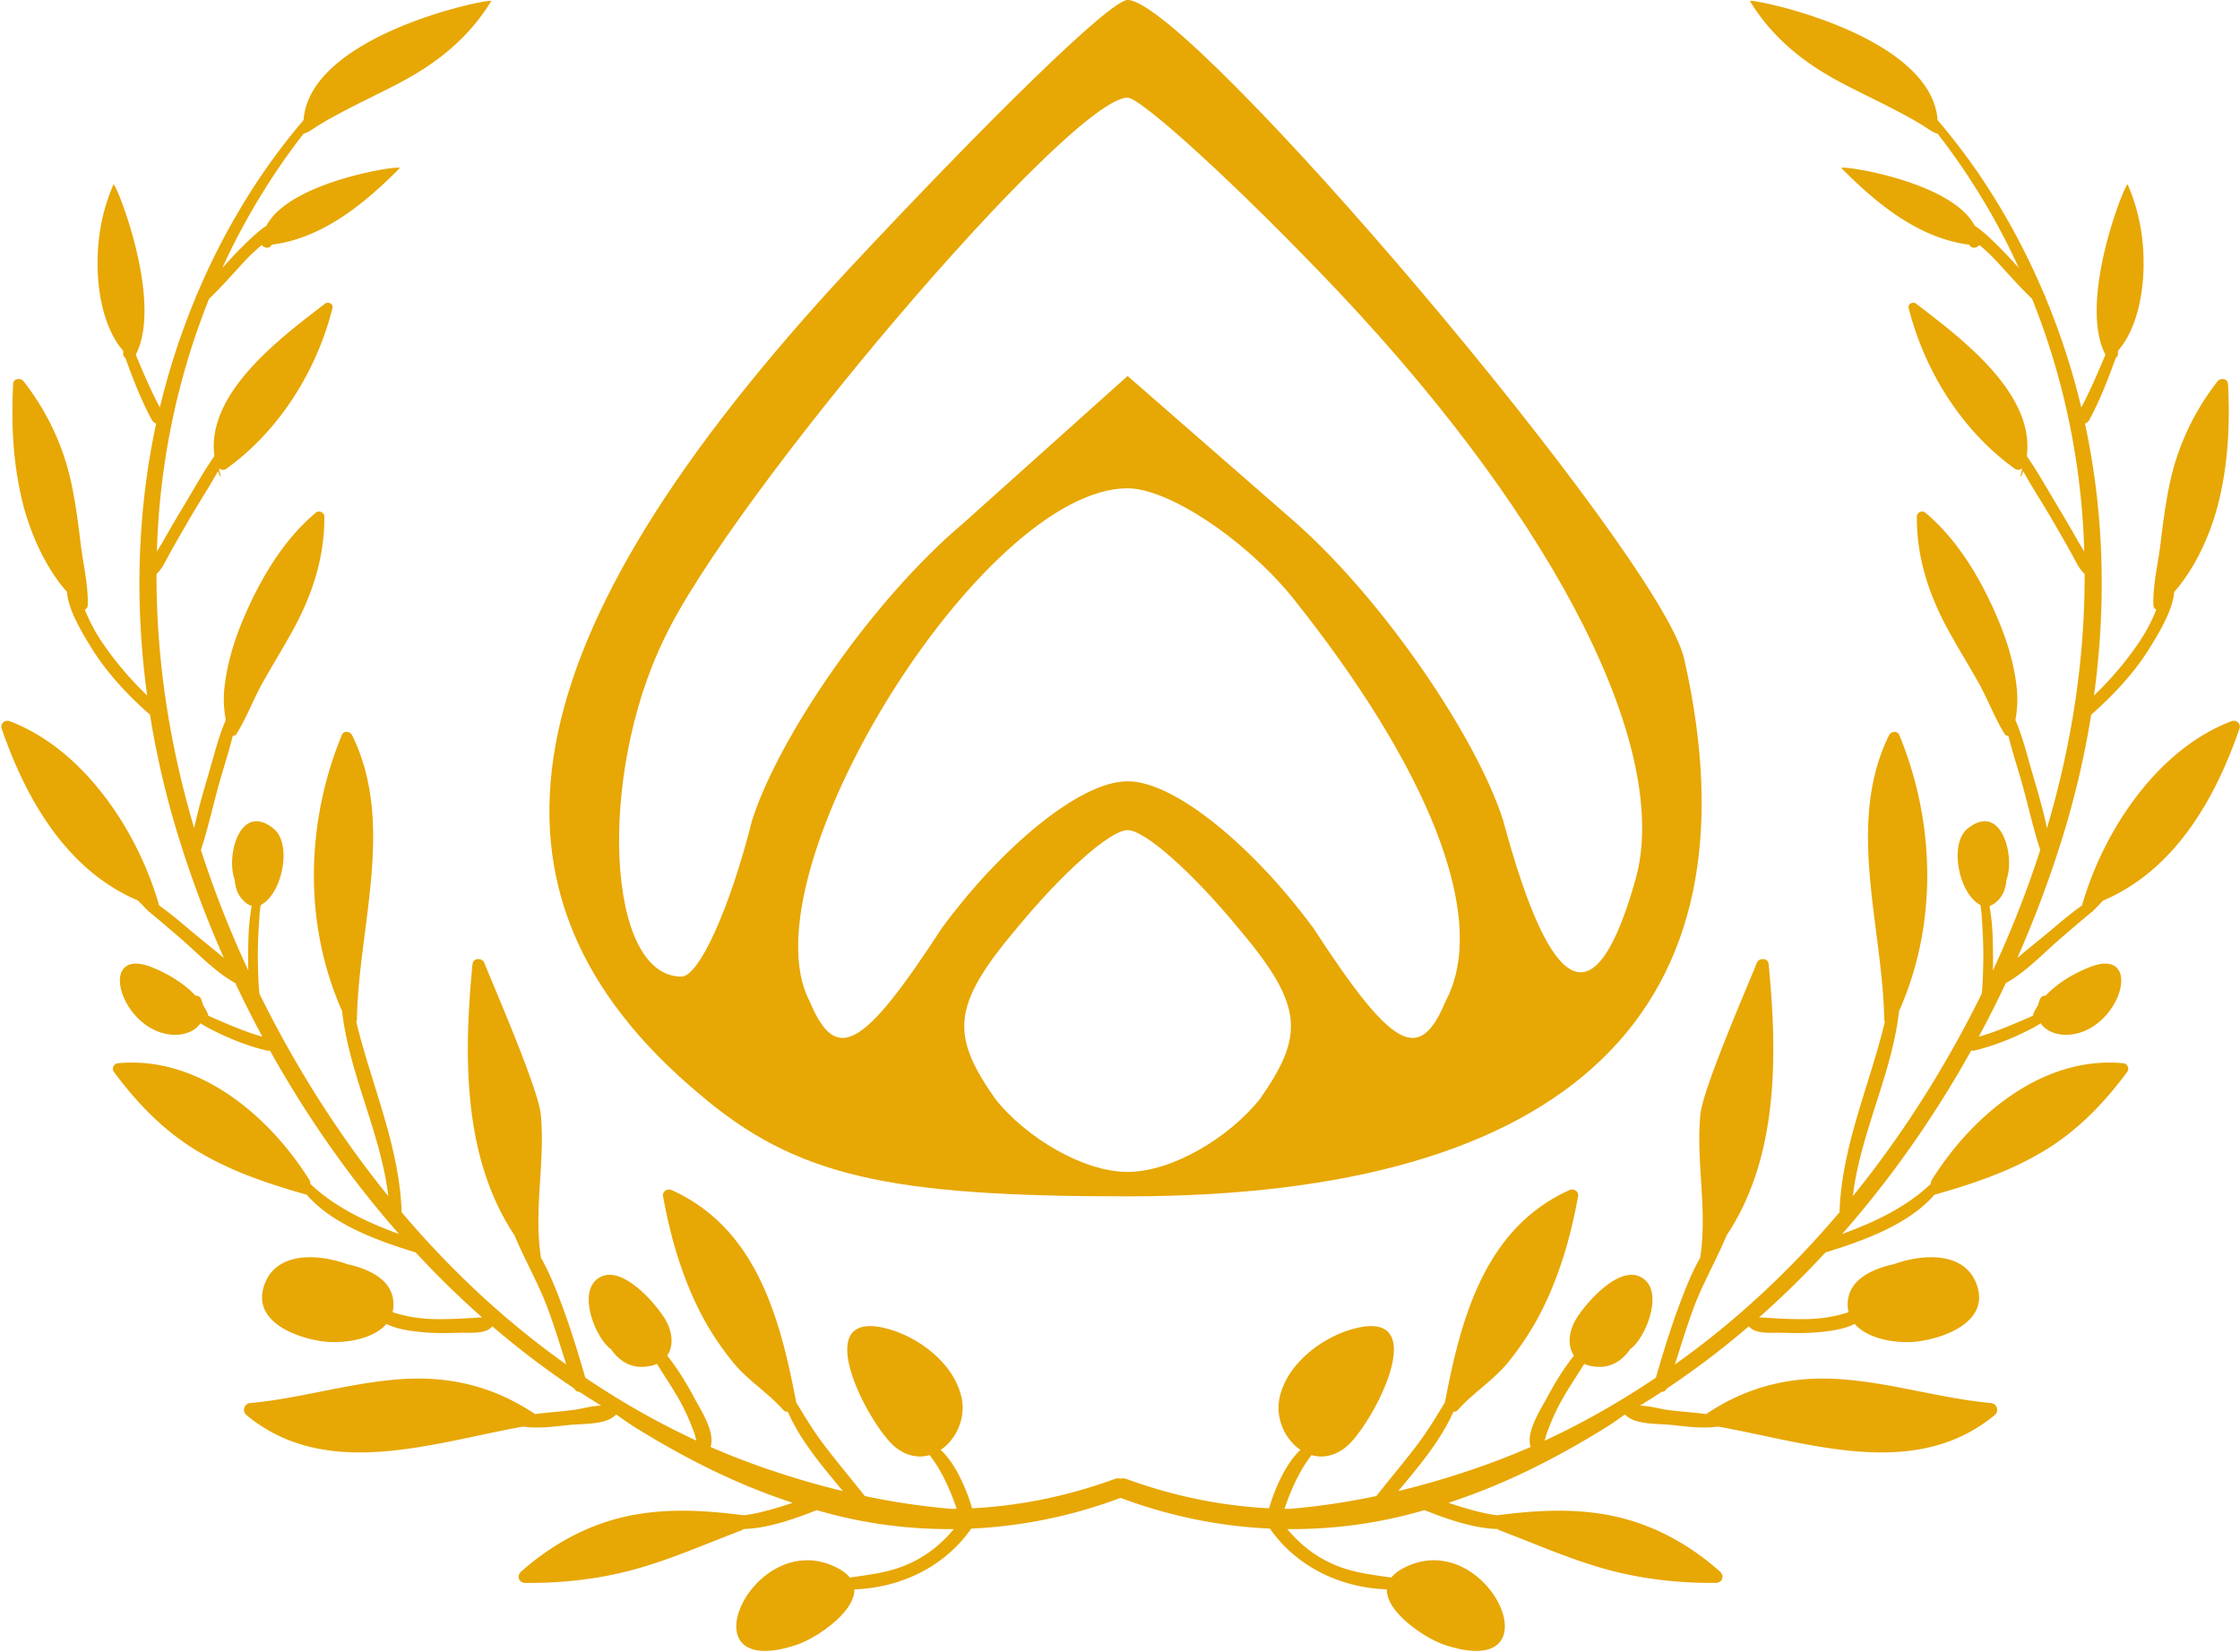 <?xml version="1.0" encoding="UTF-8"?>
<svg data-bbox="0.73 0 1214.171 895.61" xmlns="http://www.w3.org/2000/svg" viewBox="0 0 1215 896" height="896" width="1215" data-type="color">
    <g>
        <path fill="#E7A704" d="M1210.34 391.254c-40.42 15.364-69.38 59.691-80.83 99.247-.06.211-.08.413-.1.615-5.51 3.918-10.72 8.245-15.86 12.598-6.31 5.361-12.98 10.549-19.34 15.988 9.18-20.816 17.16-42.001 23.85-63.31 7.05-22.47 12.51-45.449 16.21-68.665 12.4-10.918 24.02-23.39 32.54-37.485 3.34-5.534 11.91-19.196 12.44-29.059 12.03-13.65 20.22-32.554 24.25-49.182 5.11-21.005 6.13-42.364 4.99-63.875-.17-2.825-4.12-3.261-5.63-1.329-12.99 16.696-21.86 35.554-26.12 56.206-2.14 10.377-3.53 20.858-4.78 31.371-1.31 11.038-4.28 22.885-3.93 33.956.04 1.12.73 1.977 1.58 2.419-2.55 6.313-5.71 12.348-9.58 17.993-7.06 10.361-15.18 19.884-24.22 28.573 6.71-49.06 5.57-99.045-4.91-147.561.92-.241 1.79-.871 2.39-2.013 5.86-10.809 10.16-22.108 14.34-33.583.89-.676 1.43-1.74 1.08-2.981.13-.375.19-.687.19-.986 9.22-10.591 12.84-27.312 13.61-40.581.99-17.045-1.58-33.79-8.42-49.523-.93-2.15-27.34 63.019-12.09 92.31-4.01 9.669-8.19 19.39-13.09 28.658a382 382 0 0 0-3.72-14.394 395 395 0 0 0-15.69-45.279 2.46 2.46 0 0 0-.68-1.61c-9.5-22.538-21.09-44.161-34.93-64.583-7.07-10.43-14.75-20.42-22.92-30.044C1047.56 18.09 947.972-1.4 949.197.596c11.822 19.378 28.445 32.987 48.455 43.703 9.658 5.158 19.568 9.781 29.278 14.837 5.32 2.77 10.68 5.616 15.77 8.76 2.89 1.782 5.23 3.734 8.29 4.643 17.54 22.538 32.25 47.013 44.05 72.799-3.68-4.037-7.36-8.069-11.26-11.895-3.95-3.88-8.02-7.939-12.68-10.998-12.73-24.446-74.237-33.199-72.284-31.238 18.864 19.042 41.744 38.053 69.394 41.534 1.09 2.391 4.08 1.925 5.47.147 3.26 2.828 6.46 5.743 9.41 8.958 6.32 6.843 12.43 13.81 19.14 20.261 15.71 39.147 25.02 80.856 27.66 123.036.31 4.701.49 9.4.64 14.096-1.23-2.105-2.54-4.154-3.68-6.158-3.64-6.481-7.44-12.892-11.26-19.27-5.3-8.803-10.37-17.935-16.25-26.428 4.47-34.165-35.82-64.099-60.11-82.703-1.66-1.272-4.49.257-3.95 2.389 8.5 33.904 28.72 66.496 57.58 87.221 1.33.961 2.74.686 3.74-.121.06.13.12.255.21.381a34 34 0 0 1-.86 3.466c-.1.312.36.488.48.186.36-.876.65-1.749.96-2.618 4.94 8.913 10.6 17.52 15.67 26.288 3.71 6.383 7.41 12.772 10.97 19.229 2.12 3.815 3.59 7.375 6.71 10.263.12 46.821-7.17 93.117-20.43 137.877-2.16-10.101-5.09-20.129-7.98-29.907-2.76-9.435-5.17-19.568-9.18-28.754.31-1.342.5-2.796.64-4.05.56-4.73.58-9.477.02-14.214-1.43-12.362-5.09-24.538-9.93-36.014-8.97-21.352-21.55-43.101-39.62-58.244-1.58-1.331-4.51-.098-4.53 1.994-.21 22.316 6.56 42.791 17.28 62.264 5.18 9.409 10.85 18.551 16.11 27.921 5.07 9.056 8.75 19.086 14.19 27.856.5.808 1.27 1.112 2.06 1.078 2.26 9.209 5.36 18.354 7.81 27.272 3.14 11.524 5.75 23.278 9.47 34.652-7.16 22.248-15.79 44.088-25.7 65.393.08-3.074.15-6.155.08-9.239-.1-7.246-.18-14.604-1.3-21.777-.19-1.233-.36-2.621-.57-4.038 1.63-.478 3.33-1.604 5.1-3.576 2.57-2.858 3.78-6.557 4.05-10.538 4.9-13.145-2.95-42.475-21.09-27.788-10.35 8.379-4.55 35.697 7.02 41.426.23 1.814.52 3.617.62 5.308.46 7.661.98 15.299.92 22.982-.07 6.582-.23 13.194-.83 19.758-19.16 38.837-42.49 76.034-69.96 109.907 4.07-34.196 21.31-66.447 25.08-100.434 21-47.102 19.71-102.19.14-149.73-1.06-2.611-4.51-2.05-5.61.154-23.52 47.898-3.41 103.796-2.58 154.057 0 .509.15.953.36 1.334-8.29 34.509-23.483 67.576-24.604 103.327-23.604 27.883-50.054 53.335-79.374 75.35a545 545 0 0 1-9.91 7.235c3.2-10.075 6.274-20.195 9.933-30.116 5.089-13.766 12.425-26.286 18.034-39.729.02-.033 0-.068.02-.103 28.424-42.636 27.595-98.145 22.857-147.315-.332-3.359-5.237-3.525-6.4-.634-5.693 14.221-29.36 68.542-30.649 82.372-2.41 25.619 3.865 51.247.02 76.795a2.5 2.5 0 0 0-.02.733c-4.134 7.136-7.313 14.989-10.034 22.092-5.445 14.124-9.892 28.536-14.067 43.057-19.179 12.927-39.313 24.452-60.32 34.174.435-1.499.768-3.096 1.391-4.733 2.037-5.453 4.343-10.796 7.128-15.923 3.926-7.217 8.602-14.007 12.903-21.004 2.285 1.012 5.09 1.608 8.437 1.63 7.084.051 12.798-4.055 16.725-9.919.25-.075.5-.184.729-.385 8.455-7.334 18.097-32.957 3.863-38.839-11.759-4.872-28.3 13.994-33.681 22.444-4.592 7.215-5.34 15.24-1.62 20.587-5.653 7.054-10.411 14.925-14.609 22.756-3.511 6.574-11.593 18.778-8.892 26.805a379 379 0 0 1-21.377 8.605c-16.277 5.983-33.21 11.172-50.445 15.33 11.084-13.305 23.047-27.341 29.942-43.123.811.152 1.713-.09 2.532-1.009 8.463-9.522 19.557-16.188 27.621-26.299 6.575-8.262 12.434-17.047 17.233-26.445 10.181-19.935 16.311-41.322 20.259-63.236.437-2.416-2.473-4.177-4.57-3.235-46.294 20.818-59.057 69.992-67.69 115.226-4.755 7.912-9.536 15.772-15.156 23.18-7.122 9.387-14.744 18.38-22.038 27.633-15.618 3.292-31.426 5.668-47.177 6.96q-1.325-.009-2.654-.033c3.3-9.819 8.162-20.859 14.672-29.144 5.673 1.643 12.084.747 18.293-4.056 13.924-10.773 47.927-74.428 6.502-64.964-18.291 4.188-38.482 19.41-42.234 38.392-2.151 10.868 3.13 22.178 11.437 27.789-8.344 7.664-14.254 22.164-17.042 31.699-26.086-1.308-51.923-6.634-77.26-15.86-1.198-.436-2.301-.456-3.271-.192-.97-.264-2.075-.244-3.276.192-25.335 9.226-51.17 14.552-77.257 15.86-2.788-9.535-8.695-24.035-17.041-31.699 8.303-5.611 13.583-16.921 11.437-27.789-3.755-18.982-23.949-34.204-42.233-38.392-41.424-9.464-7.425 54.191 6.501 64.964 6.208 4.803 12.616 5.699 18.293 4.056 6.51 8.285 11.372 19.325 14.671 29.144q-1.328.024-2.654.033c-15.756-1.292-31.556-3.668-47.179-6.96-7.294-9.253-14.915-18.246-22.035-27.633-5.619-7.408-10.405-15.268-15.161-23.18-8.628-45.234-21.391-94.408-67.692-115.226-2.098-.942-5 .819-4.565 3.235 3.94 21.914 10.08 43.301 20.254 63.236 4.793 9.398 10.658 18.183 17.24 26.445 8.063 10.111 19.154 16.777 27.621 26.299.815.919 1.72 1.161 2.531 1.009 6.897 15.782 18.857 29.818 29.939 43.123-17.231-4.158-34.162-9.347-50.441-15.33a381 381 0 0 1-21.379-8.605c2.712-8.027-5.381-20.231-8.895-26.805-4.189-7.831-8.95-15.702-14.599-22.756 3.707-5.347 2.964-13.372-1.631-20.587-5.381-8.45-21.911-27.316-33.684-22.444-14.226 5.882-4.599 31.505 3.865 38.839.236.201.487.31.742.385 3.911 5.864 9.638 9.974 16.725 9.919 3.342-.02 6.136-.618 8.43-1.63 4.303 6.997 8.989 13.787 12.91 21.004 2.786 5.127 5.09 10.47 7.123 15.923.614 1.637.958 3.234 1.392 4.733-21.017-9.722-41.147-21.247-60.316-34.174-4.172-14.521-8.625-28.933-14.064-43.057-2.734-7.103-5.914-14.956-10.04-22.092a3.7 3.7 0 0 0-.033-.733c-3.843-25.548 2.435-51.176.033-76.795-1.298-13.83-24.965-68.151-30.664-82.372-1.155-2.891-6.059-2.725-6.384.634-4.751 49.17-5.574 104.679 22.853 147.315.006.032.006.068.019.103 5.605 13.443 12.943 25.963 18.024 39.729 3.664 9.921 6.737 20.041 9.951 30.116a476 476 0 0 1-9.912-7.235c-29.316-22.015-55.784-47.467-79.383-75.35-1.12-35.751-16.314-68.818-24.602-103.327.212-.381.346-.825.353-1.334.83-50.261 20.946-106.159-2.585-154.057-1.077-2.204-4.535-2.765-5.612-.154-19.559 47.54-20.85 102.628.155 149.73 3.763 33.987 21.01 66.238 25.076 100.434-27.463-33.873-50.798-71.07-69.952-109.907-.61-6.564-.766-13.176-.826-19.758-.076-7.683.443-15.321.909-22.982.103-1.691.383-3.494.622-5.308 11.574-5.729 17.362-33.047 7.021-41.426-18.131-14.687-25.995 14.643-21.088 27.788.267 3.981 1.482 7.68 4.043 10.538 1.769 1.972 3.476 3.098 5.106 3.576-.214 1.417-.378 2.805-.571 4.038-1.112 7.173-1.2 14.531-1.313 21.777-.046 3.084-.006 6.165.096 9.239-9.908-21.305-18.54-43.145-25.705-65.393 3.721-11.374 6.335-23.128 9.482-34.652 2.437-8.918 5.547-18.063 7.796-27.272.783.032 1.555-.27 2.057-1.078 5.44-8.77 9.123-18.8 14.201-27.856 5.253-9.37 10.92-18.512 16.102-27.921 10.727-19.473 17.504-39.948 17.294-62.264-.02-2.092-2.946-3.325-4.535-1.994-18.088 15.143-30.656 36.892-39.634 58.244-4.827 11.476-8.485 23.652-9.929 36.014a60.6 60.6 0 0 0 .033 14.214c.145 1.254.318 2.708.634 4.05-4.008 9.186-6.418 19.319-9.195 28.754-2.872 9.778-5.815 19.806-7.959 29.907-13.267-44.76-20.563-91.056-20.433-137.877 3.122-2.888 4.6-6.448 6.706-10.263 3.567-6.457 7.267-12.846 10.966-19.229 5.08-8.768 10.731-17.375 15.682-26.288.3.869.594 1.742.956 2.618.128.302.575.126.482-.186a34 34 0 0 1-.856-3.466q.108-.187.21-.381c.995.807 2.405 1.082 3.739.121 28.845-20.725 49.07-53.317 57.574-87.221.536-2.132-2.291-3.661-3.947-2.389-24.302 18.604-64.594 48.538-60.124 82.703-5.879 8.493-10.948 17.625-16.241 26.428-3.832 6.378-7.62 12.789-11.265 19.27-1.13 2.004-2.447 4.053-3.679 6.158.142-4.696.347-9.395.642-14.096 2.65-42.18 11.948-83.889 27.664-123.036 6.709-6.451 12.83-13.418 19.129-20.261 2.962-3.215 6.163-6.13 9.427-8.958 1.392 1.778 4.375 2.244 5.454-.147 27.658-3.481 50.541-22.492 69.413-41.534 1.94-1.96-59.563 6.792-72.3 31.238-4.646 3.059-8.725 7.118-12.681 10.998-3.901 3.826-7.584 7.858-11.263 11.895 11.809-25.786 26.528-50.261 44.054-72.799 3.062-.909 5.405-2.861 8.296-4.643 5.102-3.144 10.453-5.99 15.771-8.76 9.698-5.056 19.621-9.679 29.269-14.837 20.019-10.716 36.645-24.325 48.465-43.703C267.66-1.4 168.062 18.09 164.653 65.145c-8.149 9.624-15.844 19.613-22.906 30.044-13.833 20.422-25.445 42.045-34.938 64.583a2.4 2.4 0 0 0-.677 1.61 398 398 0 0 0-15.691 45.279 395 395 0 0 0-3.731 14.394c-4.9-9.268-9.06-18.989-13.077-28.658 15.255-29.291-11.168-94.46-12.103-92.31-6.833 15.733-9.401 32.478-8.412 49.523.768 13.269 4.385 29.99 13.612 40.581.013.299.052.611.193.986-.352 1.241.184 2.305 1.083 2.981 4.178 11.475 8.468 22.774 14.325 33.583.62 1.142 1.486 1.772 2.39 2.013-10.46 48.516-11.604 98.501-4.899 147.561-9.037-8.689-17.164-18.212-24.235-28.573-3.858-5.645-7.018-11.68-9.572-17.993.86-.442 1.544-1.299 1.58-2.419.349-11.071-2.614-22.918-3.92-33.956-1.24-10.513-2.64-20.994-4.784-31.371-4.265-20.652-13.126-39.51-26.123-56.206-1.507-1.932-5.47-1.496-5.621 1.329-1.148 21.511-.134 42.87 4.975 63.875 4.042 16.628 12.224 35.532 24.257 49.182.535 9.863 9.099 23.525 12.445 29.059 8.528 14.095 20.125 26.567 32.535 37.485 3.71 23.216 9.16 46.195 16.213 68.665 6.689 21.309 14.665 42.494 23.858 63.31-6.374-5.439-13.029-10.627-19.357-15.988-5.133-4.353-10.347-8.68-15.843-12.598-.026-.202-.052-.404-.111-.615-11.454-39.556-40.414-83.883-80.823-99.247-2.671-1.02-5.312 1.361-4.372 4.078 13.28 38.463 35.246 76.732 73.934 93.208 1.792 1.723 3.591 3.837 5.34 5.435a2.6 2.6 0 0 0 .893.788c5.648 4.645 11.171 9.431 16.712 14.193 9.442 8.115 18.773 18.234 29.847 24.36a606 606 0 0 0 14.657 29.06c-7.267-2.011-14.307-4.89-21.217-7.833a479 479 0 0 1-8.204-3.578c.003-.359-.06-.72-.205-1.056a30.5 30.5 0 0 0-2.492-4.57 19 19 0 0 0-1.245-3.664c-.547-1.194-1.748-1.637-2.833-1.494-6.42-6.883-15.417-12.12-23.558-15.39-29.256-11.739-18.496 30.833 7.606 36.082 7.865 1.58 15.218-.765 18.571-5.776 3.051 2.042 6.475 3.727 9.715 5.279 8.353 4 17.171 7.362 26.207 9.514.663.157 1.243.115 1.745-.045 19.747 35.447 43.199 69.093 70.04 99.586-17.57-6.404-34.674-14.442-48.127-27.208.059-.728-.114-1.494-.586-2.251-21.5-34.373-59.848-67.398-103.79-63.167-2.28.22-3.465 2.87-2.126 4.687 12.483 16.93 27.273 32.203 45.542 43.114 18.49 11.042 38.405 17.672 59.04 23.536 14.261 16.487 39.662 25.306 59.089 31.296 11.451 12.363 23.48 24.164 36.072 35.288-1.773-.091-3.616.156-5.762.285-6.48.385-12.942.665-19.435.592-8.045-.086-15.918-1.292-23.416-3.754.549-2.189.673-4.619.227-7.336-1.733-10.608-12.958-16.131-24.75-18.699-16.815-6.074-40.078-6.794-45.539 12.844-5.172 18.591 17.89 27.13 32.414 29.047 10.357 1.367 26.918-.832 34.339-9.512 5.668 2.904 12.838 3.835 19.071 4.456 6.882.684 13.868.57 20.767.352 5.137-.163 12.709.805 16.814-2.656.279-.234.519-.544.701-.893 14.168 12.141 29.018 23.449 44.519 33.778.62 1.278 1.704 1.844 2.846 1.857a424 424 0 0 0 11.768 7.45c-5.154.075-10.847 1.795-15.389 2.385-6.797.887-13.732 1.303-20.555 2.181-.046-.026-.073-.058-.114-.088-22.174-14.835-45.867-20.664-72.491-18.846-27.638 1.885-54.325 10.416-81.903 12.98-3.316.304-4.457 4.467-1.975 6.517 43.302 35.801 100.715 15.024 150.029 6.239 8.137 1.146 16.503.068 24.615-.841 7.406-.828 19.56.026 25.249-5.107.225-.201.391-.425.536-.658.229.132.456.268.683.395 3.275 2.392 6.576 4.698 9.962 6.802 11.831 7.34 23.971 14.21 36.417 20.488 15.724 7.935 32.023 14.755 48.765 20.267-6.069 2.03-12.181 3.918-18.449 5.355-2.64.61-5.307 1.038-7.98 1.418-20.471-2.629-40.658-3.956-61.147.045-22.625 4.418-42.737 15.419-59.758 30.562-2.589 2.306-1.124 6.063 2.359 6.083 19.803.114 39.201-1.95 58.316-7.104 20.135-5.432 39.347-14.012 58.793-21.378a3.6 3.6 0 0 0 1.225-.762c13.526-.343 28.367-5.782 39.674-10.229 4.22 1.199 8.457 2.341 12.732 3.36 20.308 4.852 41.006 7.092 61.647 6.904-7.07 8.527-15.408 15.089-26.036 19.562-9.734 4.095-20.062 5.229-30.361 6.736-1.458-1.834-3.603-3.572-6.61-5.147-45.751-24-85.318 62.735-22.171 41.606 10.59-3.545 31.599-17.68 31.216-30.065 25.032-.821 49.024-12.236 63.39-32.947 27.588-1.256 54.952-6.876 81.031-16.692 26.079 9.816 53.443 15.436 81.027 16.692 14.366 20.711 38.364 32.126 63.394 32.947-.381 12.385 20.626 26.52 31.216 30.065 63.14 21.129 23.575-65.606-22.171-41.606-3.005 1.575-5.152 3.313-6.608 5.147-10.301-1.507-20.629-2.641-30.367-6.736-10.628-4.473-18.964-11.035-26.036-19.562 20.644.188 41.343-2.052 61.653-6.904 4.269-1.019 8.51-2.161 12.73-3.36 11.305 4.447 26.148 9.886 39.674 10.229.322.309.721.57 1.227.762 19.448 7.366 38.648 15.946 58.782 21.378 19.115 5.154 38.522 7.218 58.324 7.104 3.47-.02 4.946-3.777 2.369-6.083-17.039-15.143-37.151-26.144-59.758-30.562-20.508-4.001-40.685-2.674-61.16-.045-2.669-.38-5.34-.808-7.977-1.418-6.271-1.437-12.382-3.325-18.45-5.355 16.746-5.512 33.04-12.332 48.773-20.267 12.446-6.278 24.58-13.148 36.404-20.488 3.387-2.104 6.69-4.41 9.973-6.802.229-.127.457-.263.685-.395.126.233.312.457.521.658 5.693 5.135 17.848 4.279 25.246 5.107 8.124.909 16.497 1.987 24.622.841 49.306 8.785 106.742 29.562 150.042-6.239 2.47-2.05 1.33-6.213-1.98-6.517-27.59-2.564-54.27-11.095-81.906-12.98-26.616-1.818-50.324 4.011-72.495 18.846-.04.033-.059.065-.103.088-6.837-.878-13.756-1.294-20.571-2.181-4.529-.59-10.222-2.31-15.376-2.385a417 417 0 0 0 11.76-7.45c1.144-.013 2.223-.579 2.848-1.857 15.499-10.329 30.357-21.637 44.528-33.778.166.349.415.659.705.893 4.094 3.461 11.657 2.493 16.811 2.656 6.898.218 13.879.332 20.757-.352 6.233-.621 13.402-1.552 19.072-4.456 7.42 8.68 23.98 10.879 34.35 9.512 14.52-1.917 37.57-10.456 32.41-29.047-5.46-19.638-28.73-18.918-45.54-12.844-11.81 2.568-23.03 8.091-24.75 18.699-.46 2.717-.33 5.147.23 7.336-7.502 2.462-15.378 3.668-23.418 3.754-6.505.073-12.966-.207-19.448-.592-2.141-.129-3.99-.376-5.757-.285 12.592-11.124 24.623-22.925 36.071-35.288 19.432-5.99 44.822-14.809 59.092-31.296 20.63-5.864 40.54-12.494 59.03-23.536 18.27-10.911 33.06-26.184 45.55-43.114 1.35-1.817.17-4.467-2.12-4.687-43.95-4.231-82.3 28.794-103.79 63.167a3.74 3.74 0 0 0-.6 2.251c-13.44 12.766-30.55 20.804-48.123 27.208 26.843-30.493 50.303-64.139 70.043-99.586.5.161 1.08.203 1.75.045 9.04-2.152 17.84-5.514 26.2-9.514 3.24-1.552 6.67-3.237 9.72-5.279 3.35 5.011 10.7 7.356 18.58 5.776 26.09-5.249 36.86-47.821 7.6-36.082-8.14 3.27-17.14 8.507-23.56 15.39-1.08-.143-2.29.3-2.82 1.494-.61 1.274-.98 2.486-1.25 3.664a29.4 29.4 0 0 0-2.5 4.57c-.14.336-.2.697-.2 1.056a509 509 0 0 1-8.21 3.578c-6.92 2.943-13.94 5.822-21.22 7.833a598 598 0 0 0 14.65-29.06c11.08-6.126 20.41-16.245 29.86-24.36 5.53-4.762 11.05-9.548 16.71-14.193.33-.181.64-.44.89-.788 1.74-1.598 3.55-3.712 5.34-5.435 38.69-16.476 60.65-54.745 73.93-93.208.96-2.717-1.7-5.098-4.36-4.078" data-color="1"/>
        <path fill="#E7A704" d="M460.657 145.694c-186.914 201.322-210.878 339.069-81.476 447.677C431.901 638.404 482.224 649 611.626 649c239.633 0 345.071-100.661 301.937-291.388C901.582 301.984 645.174 0 611.626 0c-9.586 0-76.683 66.225-150.969 145.694m265.993 13.245C846.466 286.09 906.374 407.943 887.204 476.816q-32.35 115.231-71.89-31.787c-14.378-45.033-64.701-119.205-112.628-161.588l-91.06-79.47-88.665 79.47c-50.323 42.383-100.646 116.555-115.024 161.588-11.981 47.681-28.756 84.767-38.341 84.767-40.738 0-45.53-108.608-9.585-182.78C395.956 270.196 580.473 52.98 611.626 52.98c7.189 0 59.908 47.681 115.024 105.959m-26.36 164.237c74.286 92.714 107.835 174.832 83.871 219.865-14.377 34.437-28.755 26.49-71.889-39.735-31.153-42.384-74.287-79.469-100.646-79.469-26.36 0-69.494 37.085-100.646 79.469-43.134 66.225-57.512 74.172-71.89 39.735-35.945-68.874 93.457-278.143 172.536-278.143 21.567 0 62.304 26.49 88.664 58.278m-28.756 180.13c35.945 42.384 35.945 58.278 11.982 92.714-16.775 21.192-47.927 39.735-71.89 39.735s-55.116-18.543-71.89-39.735c-23.964-34.436-23.964-50.33 11.981-92.714 23.964-29.139 50.323-52.979 59.909-52.979s35.945 23.84 59.908 52.979" data-color="1"/>
    </g>
</svg>
